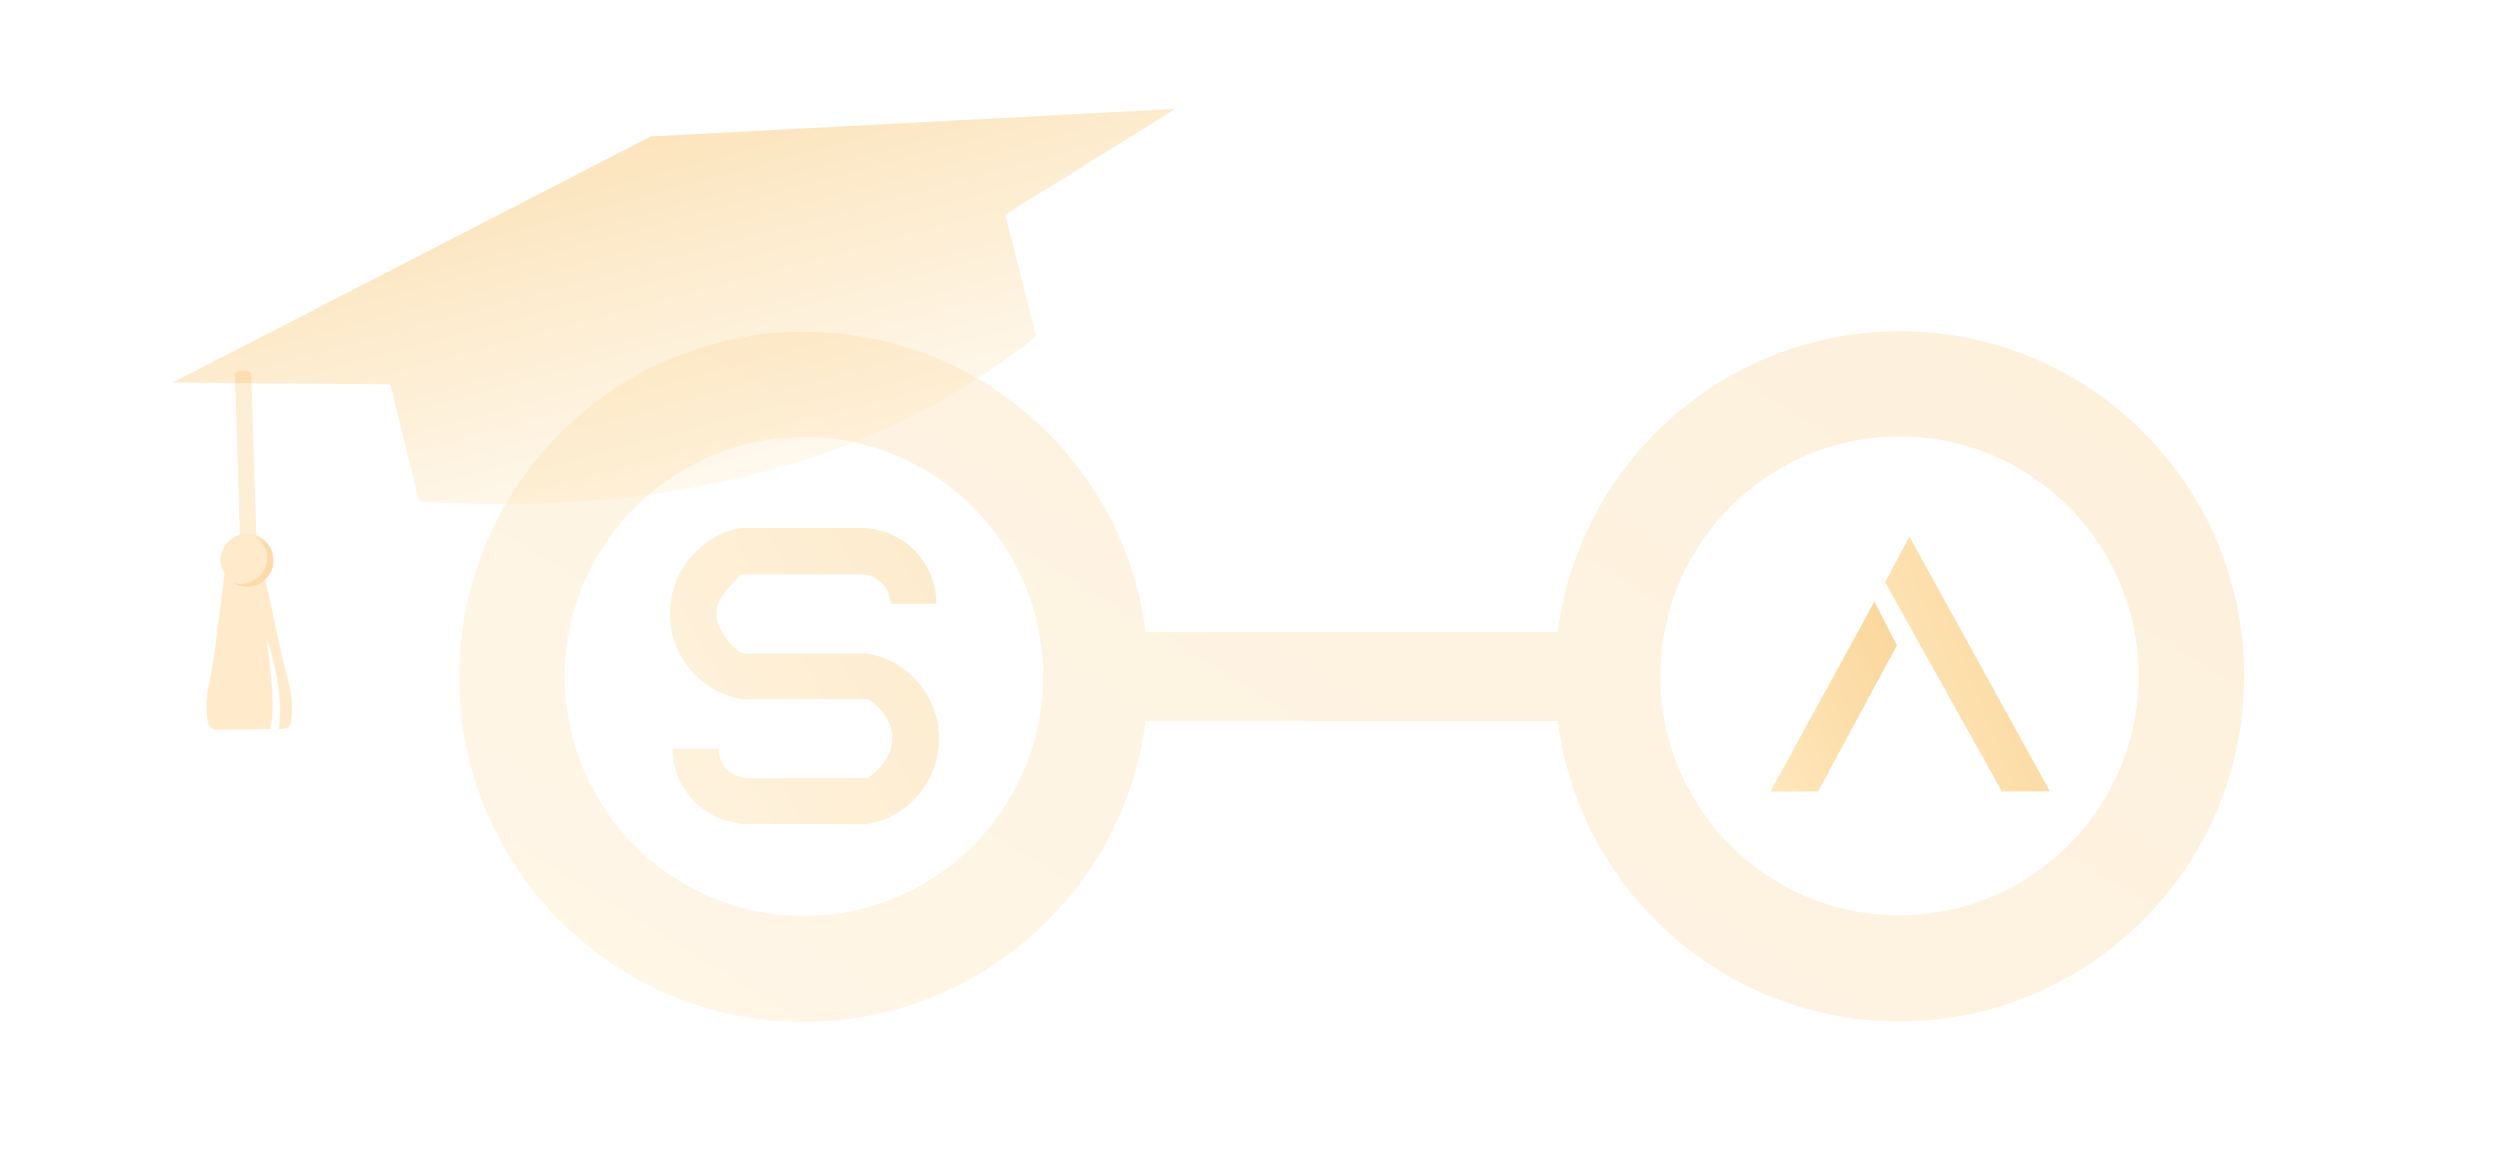 <svg width="351" height="163" viewBox="0 0 351 163" fill="none" xmlns="http://www.w3.org/2000/svg">
<g clip-path="url(#clip0_1542_2240)">
<g opacity="0.5">
<path d="M29.146 101.323C28.907 99.558 28.957 97.802 29.329 96.091C29.783 94.059 30.057 92.022 30.331 89.985L31.535 80.513L37.055 80.416L39.576 92.037C39.828 93.336 40.225 94.602 40.549 95.903C40.843 96.987 40.992 98.104 40.996 99.216C41.014 99.862 40.96 100.506 40.906 101.15C40.897 101.473 40.781 101.756 40.559 101.965C40.335 102.21 40.08 102.311 39.755 102.337L39.177 102.357C39.418 100.212 39.581 95.697 37.376 89.501C37.436 89.933 38.89 98.475 37.951 102.359L30.376 102.47C30.051 102.46 29.766 102.345 29.557 102.088C29.348 101.831 29.173 101.647 29.146 101.323Z" fill="#FFD798"/>
<path d="M34.867 76C34.529 75.995 34.277 75.949 34.029 75.839C33.824 75.73 33.704 75.6 33.671 75.43L33 52.538C33.008 52.389 33.142 52.263 33.36 52.16C33.577 52.056 33.834 51.996 34.13 52C34.427 52.004 34.678 52.05 34.927 52.139C35.133 52.248 35.295 52.379 35.286 52.527L36 75.42C35.99 75.59 35.899 75.716 35.68 75.841C35.42 75.944 35.163 76.004 34.867 76Z" fill="#FCDDAE"/>
<path d="M30.972 78.702C30.95 78.199 31.035 77.735 31.229 77.274C31.422 76.813 31.685 76.426 32.02 76.077C32.354 75.727 32.758 75.452 33.197 75.249C33.635 75.046 34.107 74.951 34.612 74.93C35.117 74.908 35.584 74.993 36.047 75.185C36.51 75.377 36.9 75.639 37.251 75.972C37.602 76.305 37.879 76.707 38.083 77.143C38.287 77.579 38.382 78.048 38.404 78.551C38.426 79.054 38.341 79.518 38.148 79.979C37.954 80.439 37.691 80.827 37.357 81.176C37.022 81.525 36.618 81.801 36.179 82.004C35.741 82.207 35.27 82.301 34.764 82.323C34.259 82.345 33.792 82.26 33.329 82.068C32.866 81.875 32.477 81.613 32.125 81.281C31.774 80.948 31.497 80.546 31.293 80.11C31.089 79.673 30.994 79.204 30.972 78.702Z" fill="#FFD798"/>
<path d="M37.514 78.241C37.506 78.528 37.498 78.815 37.418 79.1C37.374 79.385 37.259 79.633 37.143 79.917C37.028 80.165 36.876 80.412 36.69 80.622C36.504 80.832 36.318 81.042 36.061 81.214C35.803 81.386 35.583 81.523 35.327 81.659C35.071 81.796 34.78 81.86 34.49 81.923C34.2 81.987 33.911 82.014 33.623 81.971C33.335 81.962 33.048 81.918 32.762 81.839C32.974 81.988 33.223 82.103 33.473 82.181C33.723 82.26 33.974 82.339 34.262 82.347C34.513 82.39 34.801 82.398 35.054 82.369C35.308 82.341 35.562 82.276 35.816 82.211C36.07 82.147 36.327 82.01 36.546 81.909C36.766 81.772 36.986 81.634 37.172 81.424C37.358 81.25 37.544 81.04 37.694 80.829C37.844 80.618 37.995 80.371 38.074 80.158C38.189 79.91 38.268 79.662 38.311 79.412C38.354 79.162 38.398 78.876 38.369 78.624C38.376 78.373 38.312 78.084 38.283 77.832C38.218 77.579 38.117 77.326 38.015 77.108C37.914 76.854 37.776 76.635 37.601 76.45C37.427 76.23 37.252 76.046 37.04 75.897C36.828 75.747 36.615 75.598 36.367 75.447C36.118 75.333 35.869 75.218 35.618 75.175C36.185 75.514 36.605 75.956 36.95 76.504C37.37 76.982 37.533 77.596 37.514 78.241Z" fill="#FCB854"/>
</g>
<path d="M131.829 103.702C131.829 109.728 127.518 114.719 121.811 115.693H104.69C104.507 115.693 104.265 115.693 104.082 115.632C98.679 115.145 94.429 110.641 94.429 105.102H100.865C100.865 107.293 102.565 109.058 104.69 109.241H121.811C122.297 108.936 125.272 106.806 125.272 103.702C125.272 103.458 125.272 102.788 125.029 101.997C124.3 99.745 122.479 98.528 121.811 98.162H104.082C98.375 97.127 94.064 92.136 94.064 86.171C94.064 80.205 98.375 75.153 104.082 74.118H121.204C121.386 74.118 121.629 74.118 121.811 74.179C127.215 74.666 131.465 79.171 131.465 84.771H125.029C125.029 82.579 123.329 80.814 121.204 80.632C120.172 80.632 119.079 80.632 118.047 80.632C115.8 80.632 113.615 80.632 111.368 80.632C109.425 80.632 107.422 80.632 105.479 80.632C105.236 80.632 104.932 80.632 104.69 80.632C104.568 80.632 104.447 80.632 104.325 80.632C103.9 80.632 103.657 80.997 103.415 81.301C102.868 81.91 102.322 82.458 101.775 83.127C101.29 83.797 100.865 84.466 100.682 85.258C100.44 86.293 100.682 87.449 101.168 88.423C101.654 89.397 102.382 90.249 103.172 90.98C103.415 91.223 103.657 91.406 103.961 91.588C104.507 91.832 105.054 91.771 105.6 91.771C106.45 91.771 107.3 91.771 108.15 91.771C110.397 91.771 112.582 91.771 114.829 91.771C116.711 91.771 118.593 91.771 120.475 91.771C120.9 91.771 121.386 91.771 121.811 91.771C127.518 92.745 131.829 97.736 131.829 103.702Z" fill="url(#paint0_linear_1542_2240)" fill-opacity="0.2"/>
<path d="M264.671 81.737L281.063 111.118L287.807 111.114L268.076 75.347L264.671 81.737Z" fill="url(#paint1_linear_1542_2240)" fill-opacity="0.4"/>
<path d="M263.166 84.468L266.323 90.612L255.257 111.124L248.574 111.128L263.166 84.468Z" fill="url(#paint2_linear_1542_2240)" fill-opacity="0.4"/>
<path d="M266.707 46.509C242.114 46.523 221.764 64.952 218.718 88.72L160.848 88.752C157.822 64.926 137.486 46.58 112.893 46.593C86.175 46.608 64.487 68.32 64.477 95.065C64.466 121.811 86.136 143.499 112.855 143.485C137.448 143.471 157.798 125.042 160.843 101.274L218.713 101.242C221.74 125.068 242.075 143.414 266.669 143.401C293.387 143.386 315.074 121.674 315.085 94.929C315.096 68.123 293.426 46.495 266.707 46.509ZM112.86 128.592C94.34 128.602 79.286 113.536 79.293 94.996C79.301 76.457 94.366 61.374 112.887 61.364C131.408 61.354 146.462 76.42 146.454 94.96C146.447 113.499 131.442 128.582 112.86 128.592ZM266.675 128.509C248.154 128.519 233.1 113.452 233.108 94.913C233.115 76.373 248.181 61.29 266.701 61.28C285.222 61.27 300.276 76.337 300.268 94.876C300.261 113.416 285.256 128.499 266.675 128.509Z" fill="url(#paint3_linear_1542_2240)" fill-opacity="0.14"/>
<g opacity="0.26">
<path d="M24.258 53.713L91.361 19.161L165.035 15.281L141.12 30.124L145.474 47.225C123.805 64.561 95.158 72.581 58.87 70.431L54.801 53.964L24.258 53.713Z" fill="url(#paint4_linear_1542_2240)"/>
</g>
</g>
<defs>
<linearGradient id="paint0_linear_1542_2240" x1="131.494" y1="72.843" x2="87.31" y2="98.034" gradientUnits="userSpaceOnUse">
<stop stop-color="#F29800"/>
<stop offset="1" stop-color="#FFC055"/>
</linearGradient>
<linearGradient id="paint1_linear_1542_2240" x1="287.616" y1="74.239" x2="256.797" y2="86.743" gradientUnits="userSpaceOnUse">
<stop stop-color="#F29800"/>
<stop offset="1" stop-color="#FFC055"/>
</linearGradient>
<linearGradient id="paint2_linear_1542_2240" x1="266.168" y1="83.65" x2="242.742" y2="93.429" gradientUnits="userSpaceOnUse">
<stop stop-color="#F29800"/>
<stop offset="1" stop-color="#FFC055"/>
</linearGradient>
<linearGradient id="paint3_linear_1542_2240" x1="312.881" y1="43.513" x2="206.019" y2="217.106" gradientUnits="userSpaceOnUse">
<stop stop-color="#F29800"/>
<stop offset="1" stop-color="#FFC055"/>
</linearGradient>
<linearGradient id="paint4_linear_1542_2240" x1="90.593" y1="19.366" x2="103.428" y2="67.268" gradientUnits="userSpaceOnUse">
<stop stop-color="#F29800"/>
<stop offset="1" stop-color="#FFE7BD"/>
</linearGradient>
<clipPath id="clip0_1542_2240">
<rect width="351" height="163" fill="white"/>
</clipPath>
</defs>
</svg>
